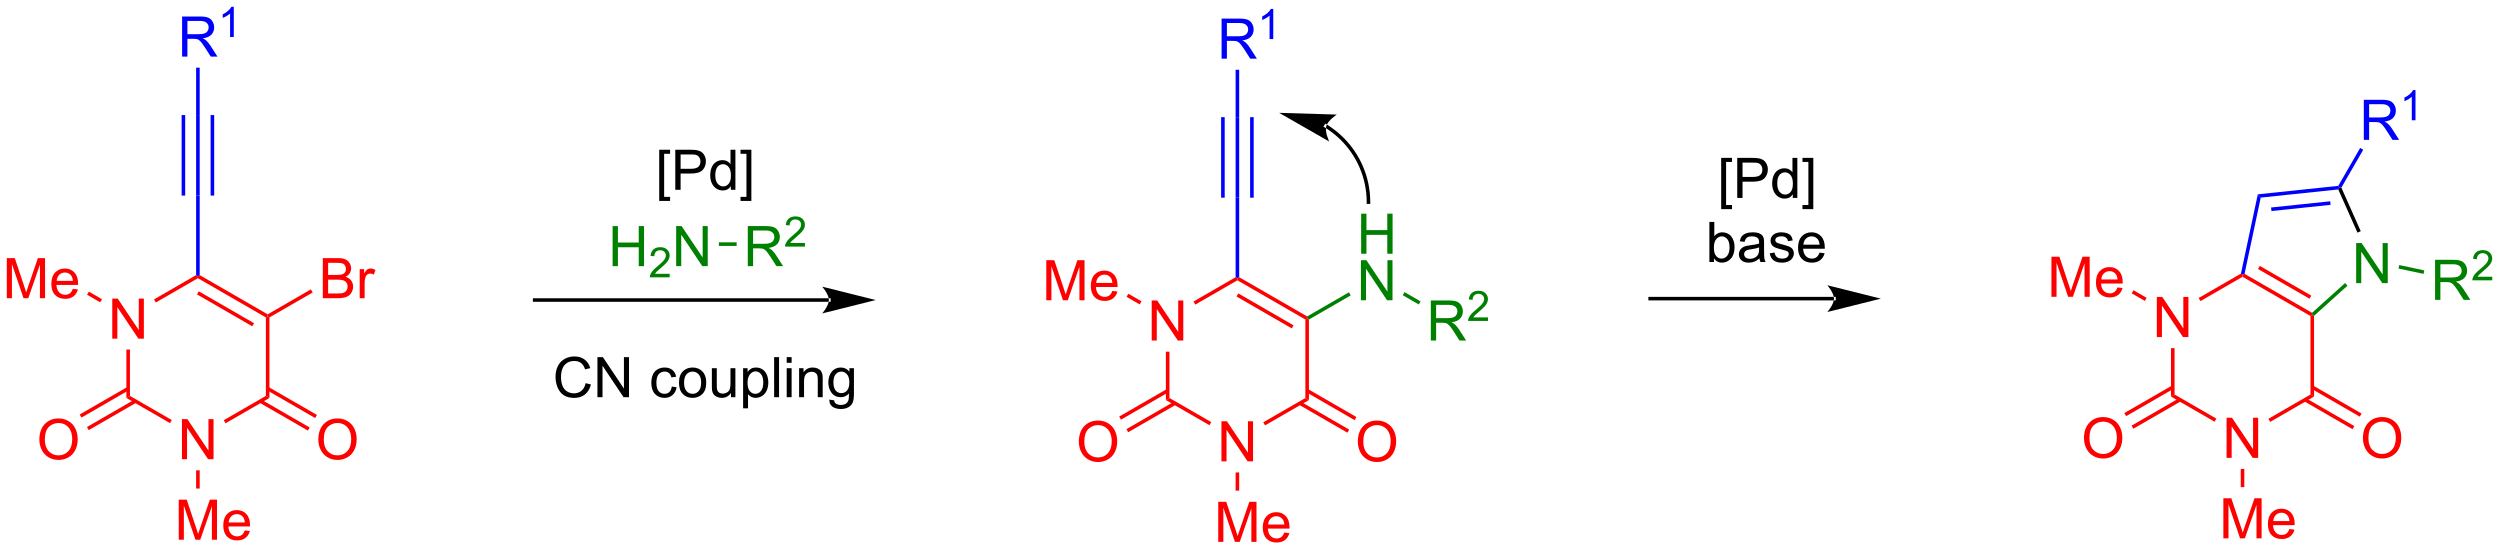 <?xml version="1.0" encoding="UTF-8"?>
<!DOCTYPE svg PUBLIC '-//W3C//DTD SVG 1.0//EN'
          'http://www.w3.org/TR/2001/REC-SVG-20010904/DTD/svg10.dtd'>
<svg stroke-dasharray="none" shape-rendering="auto" xmlns="http://www.w3.org/2000/svg" font-family="'Dialog'" text-rendering="auto" width="980" fill-opacity="1" color-interpolation="auto" color-rendering="auto" preserveAspectRatio="xMidYMid meet" font-size="12px" viewBox="0 0 980 216" fill="black" xmlns:xlink="http://www.w3.org/1999/xlink" stroke="black" image-rendering="auto" stroke-miterlimit="10" stroke-linecap="square" stroke-linejoin="miter" font-style="normal" stroke-width="1" height="216" stroke-dashoffset="0" font-weight="normal" stroke-opacity="1"
><!--Generated by the Batik Graphics2D SVG Generator--><defs id="genericDefs"
  /><g
  ><defs id="defs1"
    ><clipPath clipPathUnits="userSpaceOnUse" id="clipPath1"
      ><path d="M2.188 2.677 L369.538 2.677 L369.538 83.425 L2.188 83.425 L2.188 2.677 Z"
      /></clipPath
      ><clipPath clipPathUnits="userSpaceOnUse" id="clipPath2"
      ><path d="M0.325 37.678 L0.325 116.181 L357.462 116.181 L357.462 37.678 Z"
      /></clipPath
    ></defs
    ><g fill="red" transform="scale(2.667,2.667) translate(-2.188,-2.677) matrix(1.029,0,0,1.029,1.853,-36.079)" stroke="red"
    ><path d="M16.362 86.043 L16.362 80.317 L17.14 80.317 L20.148 84.812 L20.148 80.317 L20.875 80.317 L20.875 86.043 L20.096 86.043 L17.088 81.543 L17.088 86.043 L16.362 86.043 Z" stroke="none" clip-path="url(#clipPath2)"
    /></g
    ><g fill="red" transform="matrix(2.743,0,0,2.743,-0.892,-103.35)" stroke="red"
    ><path d="M26.329 103.306 L26.329 97.58 L27.107 97.58 L30.115 102.075 L30.115 97.58 L30.842 97.58 L30.842 103.306 L30.063 103.306 L27.055 98.806 L27.055 103.306 L26.329 103.306 Z" stroke="none" clip-path="url(#clipPath2)"
    /></g
    ><g fill="red" transform="matrix(2.743,0,0,2.743,-0.892,-103.35)" stroke="red"
    ><path d="M18.386 87.631 L18.896 87.631 L18.896 94.255 L18.386 94.549 Z" stroke="none" clip-path="url(#clipPath2)"
    /></g
    ><g fill="red" transform="matrix(2.743,0,0,2.743,-0.892,-103.35)" stroke="red"
    ><path d="M18.386 94.549 L18.896 94.255 L24.869 97.703 L24.614 98.145 Z" stroke="none" clip-path="url(#clipPath2)"
    /></g
    ><g fill="red" transform="matrix(2.743,0,0,2.743,-0.892,-103.35)" stroke="red"
    ><path d="M32.559 98.17 L32.304 97.728 L38.32 94.255 L38.83 94.549 Z" stroke="none" clip-path="url(#clipPath2)"
    /></g
    ><g fill="red" transform="matrix(2.743,0,0,2.743,-0.892,-103.35)" stroke="red"
    ><path d="M38.83 94.549 L38.32 94.255 L38.32 83.041 L38.575 82.894 L38.83 83.041 Z" stroke="none" clip-path="url(#clipPath2)"
    /></g
    ><g fill="red" transform="matrix(2.743,0,0,2.743,-0.892,-103.35)" stroke="red"
    ><path d="M38.575 82.599 L38.575 82.894 L38.32 83.041 L28.608 77.434 L28.608 77.139 L28.863 76.992 ZM36.631 83.869 L28.735 79.31 L28.48 79.752 L36.376 84.311 Z" stroke="none" clip-path="url(#clipPath2)"
    /></g
    ><g fill="red" transform="matrix(2.743,0,0,2.743,-0.892,-103.35)" stroke="red"
    ><path d="M28.353 76.992 L28.608 77.139 L28.608 77.434 L22.592 80.907 L22.337 80.465 Z" stroke="none" clip-path="url(#clipPath2)"
    /></g
    ><g fill="red" transform="matrix(2.743,0,0,2.743,-0.892,-103.35)" stroke="red"
    ><path d="M5.951 100.517 Q5.951 99.09 6.717 98.286 Q7.482 97.478 8.693 97.478 Q9.485 97.478 10.12 97.859 Q10.758 98.236 11.092 98.913 Q11.428 99.59 11.428 100.45 Q11.428 101.322 11.076 102.01 Q10.725 102.697 10.079 103.051 Q9.435 103.406 8.688 103.406 Q7.881 103.406 7.243 103.015 Q6.607 102.622 6.279 101.947 Q5.951 101.27 5.951 100.517 ZM6.732 100.528 Q6.732 101.564 7.287 102.161 Q7.844 102.754 8.685 102.754 Q9.54 102.754 10.092 102.153 Q10.646 101.551 10.646 100.447 Q10.646 99.747 10.409 99.226 Q10.172 98.705 9.717 98.418 Q9.264 98.129 8.696 98.129 Q7.891 98.129 7.31 98.684 Q6.732 99.236 6.732 100.528 Z" stroke="none" clip-path="url(#clipPath2)"
    /></g
    ><g fill="red" transform="matrix(2.743,0,0,2.743,-0.892,-103.35)" stroke="red"
    ><path d="M18.514 92.985 L11.715 96.91 L11.97 97.352 L18.769 93.427 ZM19.549 94.779 L12.751 98.704 L13.006 99.146 L19.805 95.221 Z" stroke="none" clip-path="url(#clipPath2)"
    /></g
    ><g fill="red" transform="matrix(2.743,0,0,2.743,-0.892,-103.35)" stroke="red"
    ><path d="M45.818 100.517 Q45.818 99.09 46.584 98.286 Q47.349 97.478 48.56 97.478 Q49.352 97.478 49.987 97.859 Q50.626 98.236 50.959 98.913 Q51.295 99.59 51.295 100.45 Q51.295 101.322 50.943 102.01 Q50.592 102.697 49.946 103.051 Q49.303 103.406 48.555 103.406 Q47.748 103.406 47.11 103.015 Q46.474 102.622 46.146 101.947 Q45.818 101.27 45.818 100.517 ZM46.599 100.528 Q46.599 101.564 47.154 102.161 Q47.711 102.754 48.553 102.754 Q49.407 102.754 49.959 102.153 Q50.514 101.551 50.514 100.447 Q50.514 99.747 50.277 99.226 Q50.04 98.705 49.584 98.418 Q49.131 98.129 48.563 98.129 Q47.758 98.129 47.178 98.684 Q46.599 99.236 46.599 100.528 Z" stroke="none" clip-path="url(#clipPath2)"
    /></g
    ><g fill="red" transform="matrix(2.743,0,0,2.743,-0.892,-103.35)" stroke="red"
    ><path d="M37.411 95.221 L44.329 99.215 L44.584 98.773 L37.666 94.779 ZM38.447 93.427 L45.364 97.421 L45.62 96.979 L38.702 92.985 Z" stroke="none" clip-path="url(#clipPath2)"
    /></g
    ><g fill="red" transform="matrix(2.743,0,0,2.743,-0.892,-103.35)" stroke="red"
    ><path d="M1.298 80.289 L1.298 74.563 L2.438 74.563 L3.795 78.617 Q3.982 79.182 4.068 79.464 Q4.165 79.151 4.373 78.547 L5.743 74.563 L6.764 74.563 L6.764 80.289 L6.032 80.289 L6.032 75.495 L4.368 80.289 L3.686 80.289 L2.029 75.414 L2.029 80.289 L1.298 80.289 ZM10.735 78.953 L11.461 79.042 Q11.29 79.68 10.823 80.031 Q10.36 80.383 9.639 80.383 Q8.727 80.383 8.193 79.823 Q7.662 79.261 7.662 78.25 Q7.662 77.203 8.201 76.625 Q8.74 76.047 9.6 76.047 Q10.43 76.047 10.956 76.615 Q11.485 77.18 11.485 78.206 Q11.485 78.268 11.482 78.393 L8.389 78.393 Q8.428 79.078 8.774 79.443 Q9.123 79.805 9.641 79.805 Q10.029 79.805 10.303 79.602 Q10.576 79.399 10.735 78.953 ZM8.428 77.815 L10.743 77.815 Q10.696 77.292 10.477 77.031 Q10.141 76.625 9.607 76.625 Q9.123 76.625 8.792 76.951 Q8.461 77.274 8.428 77.815 Z" stroke="none" clip-path="url(#clipPath2)"
    /></g
    ><g fill="red" transform="matrix(2.743,0,0,2.743,-0.892,-103.35)" stroke="red"
    ><path d="M14.902 80.44 L14.647 80.882 L12.77 79.799 L13.025 79.357 Z" stroke="none" clip-path="url(#clipPath2)"
    /></g
    ><g fill="red" transform="matrix(2.743,0,0,2.743,-0.892,-103.35)" stroke="red"
    ><path d="M25.87 114.815 L25.87 109.089 L27.01 109.089 L28.367 113.143 Q28.555 113.708 28.64 113.99 Q28.737 113.677 28.945 113.073 L30.315 109.089 L31.336 109.089 L31.336 114.815 L30.604 114.815 L30.604 110.021 L28.94 114.815 L28.258 114.815 L26.601 109.94 L26.601 114.815 L25.87 114.815 ZM35.307 113.479 L36.034 113.568 Q35.862 114.206 35.396 114.557 Q34.932 114.909 34.211 114.909 Q33.299 114.909 32.766 114.349 Q32.234 113.787 32.234 112.776 Q32.234 111.729 32.773 111.151 Q33.312 110.573 34.172 110.573 Q35.002 110.573 35.529 111.141 Q36.057 111.706 36.057 112.732 Q36.057 112.794 36.054 112.919 L32.961 112.919 Q33 113.604 33.346 113.969 Q33.695 114.331 34.213 114.331 Q34.601 114.331 34.875 114.128 Q35.148 113.925 35.307 113.479 ZM33 112.341 L35.315 112.341 Q35.268 111.818 35.049 111.557 Q34.713 111.151 34.179 111.151 Q33.695 111.151 33.364 111.477 Q33.034 111.8 33 112.341 Z" stroke="none" clip-path="url(#clipPath2)"
    /></g
    ><g fill="red" transform="matrix(2.743,0,0,2.743,-0.892,-103.35)" stroke="red"
    ><path d="M28.353 104.894 L28.863 104.894 L28.863 107.493 L28.353 107.493 Z" stroke="none" clip-path="url(#clipPath2)"
    /></g
    ><g fill="blue" transform="matrix(2.743,0,0,2.743,-0.892,-103.35)" stroke="blue"
    ><path d="M28.863 76.992 L28.608 77.139 L28.353 76.992 L28.353 65.63 L28.863 65.63 Z" stroke="none" clip-path="url(#clipPath2)"
    /></g
    ><g fill="blue" transform="matrix(2.743,0,0,2.743,-0.892,-103.35)" stroke="blue"
    ><path d="M28.863 65.63 L28.353 65.63 L28.353 54.122 L28.863 54.122 ZM26.791 65.63 L26.791 54.122 L26.281 54.122 L26.281 65.63 ZM30.935 65.63 L30.935 54.122 L30.424 54.122 L30.424 65.63 Z" stroke="none" clip-path="url(#clipPath2)"
    /></g
    ><g fill="blue" transform="matrix(2.743,0,0,2.743,-0.892,-103.35)" stroke="blue"
    ><path d="M26.349 45.763 L26.349 40.037 L28.889 40.037 Q29.654 40.037 30.053 40.19 Q30.451 40.344 30.688 40.735 Q30.928 41.125 30.928 41.599 Q30.928 42.209 30.532 42.628 Q30.139 43.044 29.313 43.156 Q29.615 43.302 29.771 43.443 Q30.102 43.748 30.399 44.203 L31.396 45.763 L30.443 45.763 L29.685 44.571 Q29.352 44.055 29.136 43.781 Q28.922 43.508 28.753 43.399 Q28.584 43.289 28.407 43.248 Q28.279 43.219 27.985 43.219 L27.107 43.219 L27.107 45.763 L26.349 45.763 ZM27.107 42.563 L28.735 42.563 Q29.256 42.563 29.547 42.456 Q29.842 42.349 29.993 42.112 Q30.146 41.875 30.146 41.599 Q30.146 41.193 29.849 40.932 Q29.555 40.669 28.92 40.669 L27.107 40.669 L27.107 42.563 Z" stroke="none" clip-path="url(#clipPath2)"
    /></g
    ><g fill="blue" transform="matrix(2.743,0,0,2.743,-0.892,-103.35)" stroke="blue"
    ><path d="M33.733 42.963 L33.206 42.963 L33.206 39.602 Q33.014 39.783 32.706 39.965 Q32.397 40.147 32.151 40.239 L32.151 39.729 Q32.592 39.52 32.922 39.225 Q33.254 38.928 33.393 38.651 L33.733 38.651 L33.733 42.963 Z" stroke="none" clip-path="url(#clipPath2)"
    /></g
    ><g fill="blue" transform="matrix(2.743,0,0,2.743,-0.892,-103.35)" stroke="blue"
    ><path d="M28.863 54.122 L28.353 54.122 L28.353 47.351 L28.863 47.351 Z" stroke="none" clip-path="url(#clipPath2)"
    /></g
    ><g transform="matrix(2.743,0,0,2.743,-0.892,-103.35)"
    ><path d="M118.777 80.811 L118.777 80.811 L76.737 80.811 L76.481 80.811 L76.481 80.301 L76.737 80.301 L118.777 80.301 L119.032 80.301 L119.032 80.811 ZM125.476 80.556 L117.823 78.642 C117.823 78.642 118.777 79.718 118.777 80.556 C118.777 81.393 117.823 82.469 117.823 82.469 Z" stroke="none" clip-path="url(#clipPath2)"
    /></g
    ><g fill="red" transform="matrix(2.743,0,0,2.743,-0.892,-103.35)" stroke="red"
    ><path d="M46.459 80.289 L46.459 74.563 L48.608 74.563 Q49.264 74.563 49.66 74.737 Q50.059 74.909 50.282 75.271 Q50.506 75.633 50.506 76.026 Q50.506 76.393 50.306 76.719 Q50.108 77.042 49.707 77.242 Q50.225 77.393 50.504 77.761 Q50.785 78.128 50.785 78.628 Q50.785 79.031 50.613 79.378 Q50.444 79.722 50.194 79.909 Q49.944 80.097 49.566 80.193 Q49.191 80.289 48.644 80.289 L46.459 80.289 ZM47.217 76.969 L48.457 76.969 Q48.959 76.969 49.178 76.901 Q49.467 76.815 49.613 76.617 Q49.762 76.417 49.762 76.117 Q49.762 75.831 49.624 75.615 Q49.488 75.399 49.233 75.318 Q48.98 75.237 48.363 75.237 L47.217 75.237 L47.217 76.969 ZM47.217 79.612 L48.644 79.612 Q49.012 79.612 49.16 79.586 Q49.42 79.539 49.595 79.43 Q49.772 79.32 49.884 79.112 Q49.999 78.901 49.999 78.628 Q49.999 78.307 49.834 78.073 Q49.67 77.836 49.379 77.74 Q49.09 77.643 48.543 77.643 L47.217 77.643 L47.217 79.612 ZM51.73 80.289 L51.73 76.141 L52.363 76.141 L52.363 76.768 Q52.605 76.328 52.809 76.188 Q53.014 76.047 53.262 76.047 Q53.616 76.047 53.983 76.274 L53.741 76.925 Q53.483 76.774 53.225 76.774 Q52.996 76.774 52.811 76.912 Q52.629 77.05 52.551 77.297 Q52.434 77.672 52.434 78.117 L52.434 80.289 L51.73 80.289 Z" stroke="none" clip-path="url(#clipPath2)"
    /></g
    ><g fill="red" transform="matrix(2.743,0,0,2.743,-0.892,-103.35)" stroke="red"
    ><path d="M38.83 83.041 L38.575 82.894 L38.575 82.599 L44.752 79.032 L45.008 79.474 Z" stroke="none" clip-path="url(#clipPath2)"
    /></g
    ><g fill="red" transform="matrix(2.743,0,0,2.743,-0.892,-103.35)" stroke="red"
    ><path d="M164.915 86.343 L164.915 80.617 L165.694 80.617 L168.702 85.111 L168.702 80.617 L169.428 80.617 L169.428 86.343 L168.649 86.343 L165.642 81.843 L165.642 86.343 L164.915 86.343 Z" stroke="none" clip-path="url(#clipPath2)"
    /></g
    ><g fill="red" transform="matrix(2.743,0,0,2.743,-0.892,-103.35)" stroke="red"
    ><path d="M174.882 103.606 L174.882 97.88 L175.661 97.88 L178.668 102.374 L178.668 97.88 L179.395 97.88 L179.395 103.606 L178.616 103.606 L175.608 99.106 L175.608 103.606 L174.882 103.606 Z" stroke="none" clip-path="url(#clipPath2)"
    /></g
    ><g fill="red" transform="matrix(2.743,0,0,2.743,-0.892,-103.35)" stroke="red"
    ><path d="M166.939 87.931 L167.45 87.931 L167.45 94.555 L166.939 94.849 Z" stroke="none" clip-path="url(#clipPath2)"
    /></g
    ><g fill="red" transform="matrix(2.743,0,0,2.743,-0.892,-103.35)" stroke="red"
    ><path d="M166.939 94.849 L167.45 94.555 L173.422 98.003 L173.167 98.445 Z" stroke="none" clip-path="url(#clipPath2)"
    /></g
    ><g fill="red" transform="matrix(2.743,0,0,2.743,-0.892,-103.35)" stroke="red"
    ><path d="M181.112 98.469 L180.857 98.028 L186.873 94.555 L187.383 94.849 Z" stroke="none" clip-path="url(#clipPath2)"
    /></g
    ><g fill="red" transform="matrix(2.743,0,0,2.743,-0.892,-103.35)" stroke="red"
    ><path d="M187.383 94.849 L186.873 94.555 L186.873 83.341 L187.128 83.193 L187.383 83.341 Z" stroke="none" clip-path="url(#clipPath2)"
    /></g
    ><g fill="red" transform="matrix(2.743,0,0,2.743,-0.892,-103.35)" stroke="red"
    ><path d="M187.128 82.899 L187.128 83.193 L186.873 83.341 L177.161 77.734 L177.161 77.439 L177.416 77.292 ZM185.184 84.168 L177.289 79.61 L177.034 80.052 L184.929 84.61 Z" stroke="none" clip-path="url(#clipPath2)"
    /></g
    ><g fill="red" transform="matrix(2.743,0,0,2.743,-0.892,-103.35)" stroke="red"
    ><path d="M176.906 77.292 L177.161 77.439 L177.161 77.734 L171.146 81.207 L170.891 80.765 Z" stroke="none" clip-path="url(#clipPath2)"
    /></g
    ><g fill="red" transform="matrix(2.743,0,0,2.743,-0.892,-103.35)" stroke="red"
    ><path d="M154.504 100.817 Q154.504 99.39 155.27 98.585 Q156.036 97.778 157.246 97.778 Q158.038 97.778 158.673 98.158 Q159.311 98.536 159.645 99.213 Q159.981 99.89 159.981 100.749 Q159.981 101.622 159.629 102.309 Q159.278 102.997 158.632 103.351 Q157.989 103.705 157.241 103.705 Q156.434 103.705 155.796 103.314 Q155.161 102.921 154.832 102.247 Q154.504 101.57 154.504 100.817 ZM155.286 100.828 Q155.286 101.864 155.84 102.46 Q156.397 103.054 157.239 103.054 Q158.093 103.054 158.645 102.453 Q159.2 101.851 159.2 100.747 Q159.2 100.046 158.963 99.525 Q158.726 99.005 158.27 98.718 Q157.817 98.429 157.249 98.429 Q156.444 98.429 155.864 98.984 Q155.286 99.536 155.286 100.828 Z" stroke="none" clip-path="url(#clipPath2)"
    /></g
    ><g fill="red" transform="matrix(2.743,0,0,2.743,-0.892,-103.35)" stroke="red"
    ><path d="M167.067 93.285 L160.269 97.21 L160.524 97.652 L167.322 93.727 ZM168.103 95.079 L161.304 99.004 L161.559 99.446 L168.358 95.521 Z" stroke="none" clip-path="url(#clipPath2)"
    /></g
    ><g fill="red" transform="matrix(2.743,0,0,2.743,-0.892,-103.35)" stroke="red"
    ><path d="M194.371 100.817 Q194.371 99.39 195.137 98.585 Q195.903 97.778 197.114 97.778 Q197.905 97.778 198.541 98.158 Q199.179 98.536 199.512 99.213 Q199.848 99.89 199.848 100.749 Q199.848 101.622 199.496 102.309 Q199.145 102.997 198.499 103.351 Q197.856 103.705 197.108 103.705 Q196.301 103.705 195.663 103.314 Q195.028 102.921 194.7 102.247 Q194.371 101.57 194.371 100.817 ZM195.153 100.828 Q195.153 101.864 195.707 102.46 Q196.265 103.054 197.106 103.054 Q197.96 103.054 198.512 102.453 Q199.067 101.851 199.067 100.747 Q199.067 100.046 198.83 99.525 Q198.593 99.005 198.137 98.718 Q197.684 98.429 197.116 98.429 Q196.311 98.429 195.731 98.984 Q195.153 99.536 195.153 100.828 Z" stroke="none" clip-path="url(#clipPath2)"
    /></g
    ><g fill="red" transform="matrix(2.743,0,0,2.743,-0.892,-103.35)" stroke="red"
    ><path d="M185.965 95.521 L192.882 99.514 L193.137 99.073 L186.22 95.079 ZM187 93.727 L193.918 97.721 L194.173 97.279 L187.256 93.285 Z" stroke="none" clip-path="url(#clipPath2)"
    /></g
    ><g fill="red" transform="matrix(2.743,0,0,2.743,-0.892,-103.35)" stroke="red"
    ><path d="M149.851 80.589 L149.851 74.862 L150.991 74.862 L152.348 78.917 Q152.536 79.482 152.621 79.763 Q152.718 79.451 152.926 78.847 L154.296 74.862 L155.317 74.862 L155.317 80.589 L154.585 80.589 L154.585 75.795 L152.921 80.589 L152.239 80.589 L150.582 75.714 L150.582 80.589 L149.851 80.589 ZM159.288 79.253 L160.015 79.341 Q159.843 79.98 159.377 80.331 Q158.913 80.683 158.192 80.683 Q157.28 80.683 156.746 80.123 Q156.215 79.56 156.215 78.55 Q156.215 77.503 156.754 76.925 Q157.293 76.347 158.153 76.347 Q158.983 76.347 159.51 76.914 Q160.038 77.48 160.038 78.506 Q160.038 78.568 160.036 78.693 L156.942 78.693 Q156.981 79.378 157.327 79.743 Q157.676 80.105 158.194 80.105 Q158.582 80.105 158.856 79.901 Q159.129 79.698 159.288 79.253 ZM156.981 78.115 L159.296 78.115 Q159.249 77.591 159.03 77.331 Q158.694 76.925 158.161 76.925 Q157.676 76.925 157.345 77.25 Q157.015 77.573 156.981 78.115 Z" stroke="none" clip-path="url(#clipPath2)"
    /></g
    ><g fill="red" transform="matrix(2.743,0,0,2.743,-0.892,-103.35)" stroke="red"
    ><path d="M163.455 80.74 L163.2 81.182 L161.323 80.098 L161.578 79.656 Z" stroke="none" clip-path="url(#clipPath2)"
    /></g
    ><g fill="red" transform="matrix(2.743,0,0,2.743,-0.892,-103.35)" stroke="red"
    ><path d="M174.423 115.115 L174.423 109.388 L175.564 109.388 L176.92 113.443 Q177.108 114.008 177.194 114.289 Q177.29 113.977 177.498 113.373 L178.868 109.388 L179.889 109.388 L179.889 115.115 L179.157 115.115 L179.157 110.321 L177.493 115.115 L176.811 115.115 L175.155 110.24 L175.155 115.115 L174.423 115.115 ZM183.86 113.779 L184.587 113.868 Q184.415 114.505 183.949 114.857 Q183.485 115.209 182.764 115.209 Q181.852 115.209 181.319 114.649 Q180.787 114.086 180.787 113.076 Q180.787 112.029 181.327 111.451 Q181.866 110.873 182.725 110.873 Q183.556 110.873 184.082 111.44 Q184.61 112.005 184.61 113.032 Q184.61 113.094 184.608 113.219 L181.514 113.219 Q181.553 113.904 181.899 114.269 Q182.248 114.63 182.767 114.63 Q183.155 114.63 183.428 114.427 Q183.702 114.224 183.86 113.779 ZM181.553 112.641 L183.868 112.641 Q183.821 112.118 183.602 111.857 Q183.267 111.451 182.733 111.451 Q182.248 111.451 181.918 111.776 Q181.587 112.099 181.553 112.641 Z" stroke="none" clip-path="url(#clipPath2)"
    /></g
    ><g fill="red" transform="matrix(2.743,0,0,2.743,-0.892,-103.35)" stroke="red"
    ><path d="M176.906 105.194 L177.416 105.194 L177.416 107.793 L176.906 107.793 Z" stroke="none" clip-path="url(#clipPath2)"
    /></g
    ><g fill="blue" transform="matrix(2.743,0,0,2.743,-0.892,-103.35)" stroke="blue"
    ><path d="M177.416 77.292 L177.161 77.439 L176.906 77.292 L176.906 65.93 L177.416 65.93 Z" stroke="none" clip-path="url(#clipPath2)"
    /></g
    ><g fill="blue" transform="matrix(2.743,0,0,2.743,-0.892,-103.35)" stroke="blue"
    ><path d="M177.416 65.93 L176.906 65.93 L176.906 54.422 L177.416 54.422 ZM175.345 65.93 L175.345 54.422 L174.834 54.422 L174.834 65.93 ZM179.488 65.93 L179.488 54.422 L178.978 54.422 L178.978 65.93 Z" stroke="none" clip-path="url(#clipPath2)"
    /></g
    ><g fill="blue" transform="matrix(2.743,0,0,2.743,-0.892,-103.35)" stroke="blue"
    ><path d="M174.903 46.063 L174.903 40.336 L177.442 40.336 Q178.207 40.336 178.606 40.49 Q179.004 40.644 179.241 41.034 Q179.481 41.425 179.481 41.899 Q179.481 42.508 179.085 42.928 Q178.692 43.344 177.866 43.456 Q178.168 43.602 178.325 43.743 Q178.655 44.047 178.952 44.503 L179.95 46.063 L178.996 46.063 L178.239 44.87 Q177.905 44.355 177.689 44.081 Q177.476 43.808 177.306 43.698 Q177.137 43.589 176.96 43.547 Q176.832 43.519 176.538 43.519 L175.661 43.519 L175.661 46.063 L174.903 46.063 ZM175.661 42.862 L177.288 42.862 Q177.809 42.862 178.101 42.756 Q178.395 42.649 178.546 42.412 Q178.7 42.175 178.7 41.899 Q178.7 41.493 178.403 41.232 Q178.108 40.969 177.473 40.969 L175.661 40.969 L175.661 42.862 Z" stroke="none" clip-path="url(#clipPath2)"
    /></g
    ><g fill="blue" transform="matrix(2.743,0,0,2.743,-0.892,-103.35)" stroke="blue"
    ><path d="M182.286 43.263 L181.759 43.263 L181.759 39.902 Q181.567 40.083 181.259 40.265 Q180.95 40.447 180.704 40.538 L180.704 40.029 Q181.145 39.819 181.476 39.525 Q181.808 39.228 181.946 38.95 L182.286 38.95 L182.286 43.263 Z" stroke="none" clip-path="url(#clipPath2)"
    /></g
    ><g fill="blue" transform="matrix(2.743,0,0,2.743,-0.892,-103.35)" stroke="blue"
    ><path d="M177.416 54.422 L176.906 54.422 L176.906 47.65 L177.416 47.65 Z" stroke="none" clip-path="url(#clipPath2)"
    /></g
    ><g transform="matrix(2.743,0,0,2.743,-0.892,-103.35)"
    ><path d="M84.02 92.434 L84.778 92.624 Q84.541 93.559 83.921 94.052 Q83.302 94.541 82.408 94.541 Q81.481 94.541 80.9 94.164 Q80.322 93.786 80.018 93.072 Q79.716 92.356 79.716 91.536 Q79.716 90.64 80.057 89.976 Q80.4 89.309 81.031 88.963 Q81.661 88.617 82.419 88.617 Q83.278 88.617 83.864 89.054 Q84.45 89.492 84.682 90.286 L83.934 90.46 Q83.737 89.835 83.356 89.552 Q82.979 89.265 82.403 89.265 Q81.744 89.265 81.299 89.583 Q80.856 89.898 80.677 90.432 Q80.497 90.966 80.497 91.531 Q80.497 92.263 80.71 92.807 Q80.924 93.351 81.372 93.622 Q81.822 93.89 82.346 93.89 Q82.981 93.89 83.421 93.523 Q83.864 93.156 84.02 92.434 ZM85.704 94.442 L85.704 88.716 L86.483 88.716 L89.49 93.21 L89.49 88.716 L90.217 88.716 L90.217 94.442 L89.438 94.442 L86.43 89.942 L86.43 94.442 L85.704 94.442 ZM96.329 92.921 L97.022 93.013 Q96.907 93.726 96.441 94.132 Q95.975 94.536 95.295 94.536 Q94.444 94.536 93.925 93.979 Q93.407 93.421 93.407 92.382 Q93.407 91.71 93.628 91.208 Q93.852 90.703 94.308 90.453 Q94.764 90.2 95.298 90.2 Q95.975 90.2 96.404 90.541 Q96.834 90.882 96.954 91.513 L96.272 91.617 Q96.173 91.2 95.925 90.989 Q95.678 90.778 95.326 90.778 Q94.795 90.778 94.462 91.158 Q94.131 91.539 94.131 92.364 Q94.131 93.2 94.451 93.58 Q94.772 93.958 95.287 93.958 Q95.701 93.958 95.977 93.705 Q96.256 93.45 96.329 92.921 ZM97.36 92.367 Q97.36 91.216 98.001 90.661 Q98.537 90.2 99.305 90.2 Q100.162 90.2 100.704 90.76 Q101.248 91.32 101.248 92.309 Q101.248 93.109 101.006 93.57 Q100.766 94.028 100.308 94.283 Q99.85 94.536 99.305 94.536 Q98.436 94.536 97.897 93.979 Q97.36 93.419 97.36 92.367 ZM98.084 92.367 Q98.084 93.164 98.43 93.562 Q98.779 93.958 99.305 93.958 Q99.829 93.958 100.175 93.559 Q100.524 93.161 100.524 92.343 Q100.524 91.575 100.175 91.179 Q99.826 90.781 99.305 90.781 Q98.779 90.781 98.43 91.177 Q98.084 91.57 98.084 92.367 ZM104.791 94.442 L104.791 93.833 Q104.307 94.536 103.473 94.536 Q103.106 94.536 102.789 94.395 Q102.471 94.255 102.315 94.041 Q102.161 93.828 102.098 93.52 Q102.057 93.312 102.057 92.864 L102.057 90.294 L102.76 90.294 L102.76 92.593 Q102.76 93.145 102.802 93.335 Q102.869 93.614 103.083 93.773 Q103.299 93.929 103.614 93.929 Q103.932 93.929 104.208 93.768 Q104.487 93.606 104.601 93.328 Q104.716 93.046 104.716 92.515 L104.716 90.294 L105.419 90.294 L105.419 94.442 L104.791 94.442 ZM106.522 96.033 L106.522 90.294 L107.162 90.294 L107.162 90.833 Q107.389 90.515 107.673 90.359 Q107.959 90.2 108.365 90.2 Q108.897 90.2 109.303 90.473 Q109.709 90.747 109.915 91.244 Q110.123 91.742 110.123 92.335 Q110.123 92.973 109.894 93.484 Q109.665 93.992 109.23 94.265 Q108.795 94.536 108.313 94.536 Q107.962 94.536 107.683 94.388 Q107.404 94.239 107.225 94.013 L107.225 96.033 L106.522 96.033 ZM107.157 92.39 Q107.157 93.192 107.48 93.575 Q107.805 93.958 108.266 93.958 Q108.735 93.958 109.069 93.562 Q109.404 93.164 109.404 92.333 Q109.404 91.539 109.076 91.145 Q108.751 90.749 108.298 90.749 Q107.85 90.749 107.503 91.171 Q107.157 91.591 107.157 92.39 ZM110.955 94.442 L110.955 88.716 L111.658 88.716 L111.658 94.442 L110.955 94.442 ZM112.751 89.523 L112.751 88.716 L113.454 88.716 L113.454 89.523 L112.751 89.523 ZM112.751 94.442 L112.751 90.294 L113.454 90.294 L113.454 94.442 L112.751 94.442 ZM114.525 94.442 L114.525 90.294 L115.158 90.294 L115.158 90.882 Q115.614 90.2 116.479 90.2 Q116.854 90.2 117.166 90.335 Q117.481 90.468 117.638 90.687 Q117.794 90.906 117.856 91.208 Q117.895 91.403 117.895 91.89 L117.895 94.442 L117.192 94.442 L117.192 91.919 Q117.192 91.489 117.109 91.275 Q117.028 91.062 116.82 90.937 Q116.612 90.809 116.33 90.809 Q115.88 90.809 115.554 91.096 Q115.229 91.38 115.229 92.177 L115.229 94.442 L114.525 94.442 ZM118.844 94.786 L119.529 94.888 Q119.571 95.205 119.766 95.348 Q120.029 95.544 120.483 95.544 Q120.969 95.544 121.235 95.348 Q121.501 95.153 121.594 94.802 Q121.649 94.588 121.647 93.898 Q121.186 94.442 120.498 94.442 Q119.641 94.442 119.173 93.825 Q118.704 93.208 118.704 92.343 Q118.704 91.749 118.918 91.249 Q119.134 90.747 119.543 90.473 Q119.951 90.2 120.501 90.2 Q121.235 90.2 121.712 90.794 L121.712 90.294 L122.36 90.294 L122.36 93.88 Q122.36 94.848 122.162 95.252 Q121.967 95.658 121.537 95.893 Q121.11 96.127 120.485 96.127 Q119.743 96.127 119.285 95.791 Q118.829 95.458 118.844 94.786 ZM119.428 92.294 Q119.428 93.109 119.751 93.484 Q120.076 93.859 120.563 93.859 Q121.048 93.859 121.376 93.487 Q121.704 93.114 121.704 92.317 Q121.704 91.554 121.365 91.169 Q121.029 90.781 120.553 90.781 Q120.084 90.781 119.756 91.164 Q119.428 91.544 119.428 92.294 Z" stroke="none" clip-path="url(#clipPath2)"
    /></g
    ><g transform="matrix(2.743,0,0,2.743,-0.892,-103.35)"
    ><path d="M94.535 66.395 L94.535 59.078 L96.085 59.078 L96.085 59.659 L95.238 59.659 L95.238 65.812 L96.085 65.812 L96.085 66.395 L94.535 66.395 ZM96.831 64.804 L96.831 59.078 L98.992 59.078 Q99.563 59.078 99.862 59.133 Q100.284 59.203 100.568 59.401 Q100.854 59.596 101.029 59.953 Q101.203 60.307 101.203 60.734 Q101.203 61.463 100.737 61.971 Q100.274 62.476 99.057 62.476 L97.589 62.476 L97.589 64.804 L96.831 64.804 ZM97.589 61.799 L99.07 61.799 Q99.805 61.799 100.112 61.526 Q100.422 61.252 100.422 60.758 Q100.422 60.398 100.24 60.143 Q100.057 59.885 99.76 59.804 Q99.57 59.752 99.055 59.752 L97.589 59.752 L97.589 61.799 ZM104.768 64.804 L104.768 64.281 Q104.375 64.898 103.609 64.898 Q103.112 64.898 102.695 64.625 Q102.281 64.351 102.052 63.862 Q101.823 63.37 101.823 62.734 Q101.823 62.112 102.029 61.606 Q102.237 61.101 102.651 60.833 Q103.065 60.562 103.578 60.562 Q103.953 60.562 104.245 60.721 Q104.539 60.877 104.722 61.133 L104.722 59.078 L105.422 59.078 L105.422 64.804 L104.768 64.804 ZM102.547 62.734 Q102.547 63.531 102.883 63.927 Q103.219 64.32 103.675 64.32 Q104.135 64.32 104.458 63.942 Q104.781 63.565 104.781 62.791 Q104.781 61.94 104.453 61.541 Q104.125 61.143 103.643 61.143 Q103.175 61.143 102.859 61.526 Q102.547 61.909 102.547 62.734 ZM107.702 66.395 L106.153 66.395 L106.153 65.812 L106.999 65.812 L106.999 59.659 L106.153 59.659 L106.153 59.078 L107.702 59.078 L107.702 66.395 Z" stroke="none" clip-path="url(#clipPath2)"
    /></g
    ><g fill="green" transform="matrix(2.743,0,0,2.743,-0.892,-103.35)" stroke="green"
    ><path d="M194.847 73.939 L194.847 68.212 L195.604 68.212 L195.604 70.564 L198.581 70.564 L198.581 68.212 L199.339 68.212 L199.339 73.939 L198.581 73.939 L198.581 71.238 L195.604 71.238 L195.604 73.939 L194.847 73.939 Z" stroke="none" clip-path="url(#clipPath2)"
    /></g
    ><g fill="green" transform="matrix(2.743,0,0,2.743,-0.892,-103.35)" stroke="green"
    ><path d="M194.815 80.589 L194.815 74.862 L195.594 74.862 L198.602 79.357 L198.602 74.862 L199.328 74.862 L199.328 80.589 L198.55 80.589 L195.542 76.089 L195.542 80.589 L194.815 80.589 Z" stroke="none" clip-path="url(#clipPath2)"
    /></g
    ><g fill="green" transform="matrix(2.743,0,0,2.743,-0.892,-103.35)" stroke="green"
    ><path d="M187.383 83.341 L187.128 83.193 L187.128 82.899 L193.101 79.45 L193.356 79.892 Z" stroke="none" clip-path="url(#clipPath2)"
    /></g
    ><g fill="green" transform="matrix(2.743,0,0,2.743,-0.892,-103.35)" stroke="green"
    ><path d="M204.803 86.343 L204.803 80.617 L207.342 80.617 Q208.108 80.617 208.506 80.77 Q208.905 80.924 209.142 81.315 Q209.381 81.705 209.381 82.179 Q209.381 82.788 208.985 83.208 Q208.592 83.624 207.767 83.736 Q208.069 83.882 208.225 84.023 Q208.556 84.328 208.852 84.783 L209.85 86.343 L208.897 86.343 L208.139 85.15 Q207.806 84.635 207.589 84.361 Q207.376 84.088 207.207 83.979 Q207.037 83.869 206.86 83.828 Q206.733 83.799 206.438 83.799 L205.561 83.799 L205.561 86.343 L204.803 86.343 ZM205.561 83.143 L207.188 83.143 Q207.709 83.143 208.001 83.036 Q208.295 82.929 208.446 82.692 Q208.6 82.455 208.6 82.179 Q208.6 81.773 208.303 81.513 Q208.009 81.249 207.373 81.249 L205.561 81.249 L205.561 83.143 Z" stroke="none" clip-path="url(#clipPath2)"
    /></g
    ><g fill="green" transform="matrix(2.743,0,0,2.743,-0.892,-103.35)" stroke="green"
    ><path d="M212.972 83.035 L212.972 83.543 L210.132 83.543 Q210.126 83.352 210.194 83.176 Q210.302 82.887 210.54 82.606 Q210.78 82.324 211.231 81.955 Q211.931 81.381 212.177 81.045 Q212.423 80.709 212.423 80.41 Q212.423 80.098 212.198 79.883 Q211.976 79.666 211.614 79.666 Q211.233 79.666 211.005 79.895 Q210.776 80.123 210.774 80.528 L210.231 80.473 Q210.288 79.865 210.651 79.549 Q211.015 79.231 211.626 79.231 Q212.245 79.231 212.605 79.574 Q212.966 79.916 212.966 80.422 Q212.966 80.68 212.86 80.93 Q212.755 81.178 212.509 81.453 Q212.265 81.729 211.696 82.209 Q211.222 82.608 211.087 82.75 Q210.952 82.893 210.864 83.035 L212.972 83.035 Z" stroke="none" clip-path="url(#clipPath2)"
    /></g
    ><g fill="green" transform="matrix(2.743,0,0,2.743,-0.892,-103.35)" stroke="green"
    ><path d="M200.791 79.868 L201.046 79.426 L203.338 80.749 L203.083 81.191 Z" stroke="none" clip-path="url(#clipPath2)"
    /></g
    ><g transform="matrix(2.743,0,0,2.743,-0.892,-103.35)"
    ><path d="M262.418 80.611 L262.418 80.611 L236.15 80.611 L235.895 80.611 L235.895 80.101 L236.15 80.101 L262.418 80.101 L262.674 80.101 L262.674 80.611 ZM269.118 80.356 L261.464 78.443 C261.464 78.443 262.418 79.519 262.418 80.356 C262.418 81.193 261.464 82.269 261.464 82.269 Z" stroke="none" clip-path="url(#clipPath2)"
    /></g
    ><g transform="matrix(2.743,0,0,2.743,-0.892,-103.35)"
    ><path d="M246.297 67.56 L246.297 60.242 L247.846 60.242 L247.846 60.823 L247 60.823 L247 66.977 L247.846 66.977 L247.846 67.56 L246.297 67.56 ZM248.592 65.969 L248.592 60.242 L250.754 60.242 Q251.324 60.242 251.624 60.297 Q252.046 60.367 252.329 60.565 Q252.616 60.761 252.79 61.117 Q252.965 61.471 252.965 61.899 Q252.965 62.628 252.499 63.136 Q252.035 63.641 250.819 63.641 L249.35 63.641 L249.35 65.969 L248.592 65.969 ZM249.35 62.964 L250.832 62.964 Q251.566 62.964 251.874 62.69 Q252.184 62.417 252.184 61.922 Q252.184 61.563 252.001 61.307 Q251.819 61.05 251.522 60.969 Q251.332 60.917 250.816 60.917 L249.35 60.917 L249.35 62.964 ZM256.53 65.969 L256.53 65.445 Q256.137 66.063 255.371 66.063 Q254.874 66.063 254.457 65.789 Q254.043 65.516 253.814 65.026 Q253.584 64.534 253.584 63.899 Q253.584 63.276 253.79 62.771 Q253.999 62.266 254.413 61.998 Q254.827 61.727 255.34 61.727 Q255.715 61.727 256.006 61.886 Q256.301 62.042 256.483 62.297 L256.483 60.242 L257.183 60.242 L257.183 65.969 L256.53 65.969 ZM254.309 63.899 Q254.309 64.695 254.644 65.091 Q254.98 65.484 255.436 65.484 Q255.897 65.484 256.22 65.107 Q256.543 64.729 256.543 63.956 Q256.543 63.104 256.215 62.706 Q255.887 62.307 255.405 62.307 Q254.936 62.307 254.621 62.69 Q254.309 63.073 254.309 63.899 ZM259.463 67.56 L257.914 67.56 L257.914 66.977 L258.76 66.977 L258.76 60.823 L257.914 60.823 L257.914 60.242 L259.463 60.242 L259.463 67.56 Z" stroke="none" clip-path="url(#clipPath2)"
    /></g
    ><g transform="matrix(2.743,0,0,2.743,-0.892,-103.35)"
    ><path d="M245.266 75.119 L244.612 75.119 L244.612 69.392 L245.315 69.392 L245.315 71.434 Q245.76 70.877 246.453 70.877 Q246.836 70.877 247.177 71.03 Q247.518 71.184 247.739 71.465 Q247.961 71.744 248.086 72.14 Q248.211 72.533 248.211 72.981 Q248.211 74.049 247.682 74.632 Q247.156 75.213 246.417 75.213 Q245.682 75.213 245.266 74.598 L245.266 75.119 ZM245.258 73.012 Q245.258 73.76 245.461 74.09 Q245.792 74.635 246.359 74.635 Q246.82 74.635 247.156 74.234 Q247.492 73.832 247.492 73.041 Q247.492 72.228 247.169 71.843 Q246.846 71.455 246.391 71.455 Q245.929 71.455 245.594 71.856 Q245.258 72.254 245.258 73.012 ZM251.772 74.606 Q251.381 74.939 251.019 75.077 Q250.66 75.213 250.246 75.213 Q249.561 75.213 249.194 74.879 Q248.827 74.543 248.827 74.025 Q248.827 73.721 248.965 73.468 Q249.105 73.215 249.329 73.064 Q249.553 72.911 249.834 72.832 Q250.043 72.778 250.459 72.728 Q251.311 72.627 251.715 72.486 Q251.717 72.34 251.717 72.301 Q251.717 71.871 251.519 71.697 Q251.249 71.457 250.717 71.457 Q250.222 71.457 249.986 71.632 Q249.749 71.806 249.637 72.246 L248.949 72.153 Q249.043 71.713 249.256 71.442 Q249.472 71.168 249.879 71.022 Q250.285 70.877 250.819 70.877 Q251.35 70.877 251.681 71.002 Q252.014 71.127 252.17 71.317 Q252.327 71.504 252.389 71.793 Q252.426 71.973 252.426 72.442 L252.426 73.379 Q252.426 74.361 252.47 74.621 Q252.514 74.879 252.647 75.119 L251.913 75.119 Q251.803 74.9 251.772 74.606 ZM251.715 73.036 Q251.332 73.192 250.566 73.301 Q250.131 73.364 249.952 73.442 Q249.772 73.52 249.673 73.671 Q249.577 73.822 249.577 74.004 Q249.577 74.286 249.79 74.473 Q250.004 74.661 250.413 74.661 Q250.819 74.661 251.134 74.484 Q251.452 74.306 251.6 73.996 Q251.715 73.76 251.715 73.293 L251.715 73.036 ZM253.234 73.879 L253.929 73.77 Q253.987 74.189 254.255 74.413 Q254.523 74.635 255.002 74.635 Q255.487 74.635 255.721 74.437 Q255.956 74.239 255.956 73.973 Q255.956 73.736 255.75 73.598 Q255.604 73.504 255.031 73.361 Q254.258 73.166 253.958 73.022 Q253.659 72.879 253.505 72.629 Q253.351 72.377 253.351 72.072 Q253.351 71.793 253.476 71.559 Q253.604 71.322 253.823 71.166 Q253.987 71.043 254.271 70.96 Q254.554 70.877 254.877 70.877 Q255.367 70.877 255.734 71.017 Q256.104 71.158 256.279 71.397 Q256.456 71.637 256.523 72.041 L255.836 72.135 Q255.789 71.814 255.562 71.635 Q255.338 71.455 254.929 71.455 Q254.445 71.455 254.237 71.616 Q254.031 71.775 254.031 71.989 Q254.031 72.127 254.117 72.236 Q254.203 72.348 254.385 72.424 Q254.492 72.463 255.008 72.603 Q255.752 72.801 256.047 72.929 Q256.344 73.056 256.51 73.299 Q256.68 73.541 256.68 73.9 Q256.68 74.252 256.474 74.562 Q256.268 74.871 255.88 75.043 Q255.495 75.213 255.008 75.213 Q254.198 75.213 253.773 74.877 Q253.351 74.541 253.234 73.879 ZM260.354 73.783 L261.081 73.871 Q260.909 74.51 260.442 74.861 Q259.979 75.213 259.258 75.213 Q258.346 75.213 257.812 74.653 Q257.281 74.09 257.281 73.08 Q257.281 72.033 257.82 71.455 Q258.359 70.877 259.219 70.877 Q260.049 70.877 260.575 71.444 Q261.104 72.01 261.104 73.036 Q261.104 73.098 261.101 73.223 L258.008 73.223 Q258.047 73.908 258.393 74.272 Q258.742 74.635 259.26 74.635 Q259.648 74.635 259.922 74.431 Q260.195 74.228 260.354 73.783 ZM258.047 72.645 L260.362 72.645 Q260.315 72.121 260.096 71.861 Q259.76 71.455 259.226 71.455 Q258.742 71.455 258.411 71.78 Q258.081 72.103 258.047 72.645 Z" stroke="none" clip-path="url(#clipPath2)"
    /></g
    ><g transform="matrix(2.743,0,0,2.743,-0.892,-103.35)"
    ><path d="M189.945 55.473 L189.945 55.473 C189.944 55.473 189.944 55.473 189.944 55.473 L189.944 55.473 C189.944 55.473 189.944 55.473 189.945 55.473 L189.945 55.474 C189.968 55.487 189.99 55.501 190.012 55.515 L189.877 55.732 L190.012 55.515 C190.056 55.543 190.101 55.571 190.145 55.599 L190.145 55.599 C190.233 55.656 190.32 55.713 190.407 55.772 L190.264 55.983 L190.407 55.772 C191.099 56.239 191.745 56.772 192.334 57.361 L192.334 57.361 C194.69 59.718 196.148 62.974 196.148 66.57 L196.148 66.825 L195.638 66.825 L195.638 66.57 C195.638 63.114 194.237 59.987 191.973 57.722 L192.153 57.542 L191.973 57.722 C191.407 57.156 190.787 56.644 190.121 56.194 L190.121 56.194 C190.038 56.138 189.954 56.083 189.869 56.029 L190.007 55.814 L189.869 56.029 C189.827 56.002 189.785 55.975 189.742 55.948 L189.742 55.948 C189.72 55.935 189.699 55.921 189.678 55.908 L189.811 55.691 L189.678 55.909 C189.678 55.908 189.678 55.908 189.677 55.908 L189.677 55.908 C189.676 55.907 189.675 55.907 189.674 55.906 L189.458 55.771 L189.728 55.338 ZM183.126 53.803 L190.281 57.901 C190.281 57.901 189.624 56.547 189.862 55.705 C190.1 54.863 191.368 54.052 191.368 54.052 Z" stroke="none" clip-path="url(#clipPath2)"
    /></g
    ><g fill="red" transform="matrix(2.743,0,0,2.743,-0.892,-103.35)" stroke="red"
    ><path d="M308.557 85.844 L308.557 80.117 L309.336 80.117 L312.343 84.612 L312.343 80.117 L313.07 80.117 L313.07 85.844 L312.291 85.844 L309.283 81.344 L309.283 85.844 L308.557 85.844 Z" stroke="none" clip-path="url(#clipPath2)"
    /></g
    ><g fill="red" transform="matrix(2.743,0,0,2.743,-0.892,-103.35)" stroke="red"
    ><path d="M318.524 103.107 L318.524 97.38 L319.302 97.38 L322.31 101.875 L322.31 97.38 L323.037 97.38 L323.037 103.107 L322.258 103.107 L319.25 98.607 L319.25 103.107 L318.524 103.107 Z" stroke="none" clip-path="url(#clipPath2)"
    /></g
    ><g fill="red" transform="matrix(2.743,0,0,2.743,-0.892,-103.35)" stroke="red"
    ><path d="M310.581 87.431 L311.091 87.431 L311.091 94.055 L310.581 94.35 Z" stroke="none" clip-path="url(#clipPath2)"
    /></g
    ><g fill="red" transform="matrix(2.743,0,0,2.743,-0.892,-103.35)" stroke="red"
    ><path d="M310.581 94.35 L311.091 94.055 L317.064 97.503 L316.809 97.945 Z" stroke="none" clip-path="url(#clipPath2)"
    /></g
    ><g fill="red" transform="matrix(2.743,0,0,2.743,-0.892,-103.35)" stroke="red"
    ><path d="M324.754 97.97 L324.499 97.528 L330.515 94.055 L331.025 94.35 Z" stroke="none" clip-path="url(#clipPath2)"
    /></g
    ><g fill="red" transform="matrix(2.743,0,0,2.743,-0.892,-103.35)" stroke="red"
    ><path d="M331.025 94.35 L330.515 94.055 L330.515 82.841 L330.77 82.694 L331.025 82.807 Z" stroke="none" clip-path="url(#clipPath2)"
    /></g
    ><g fill="red" transform="matrix(2.743,0,0,2.743,-0.892,-103.35)" stroke="red"
    ><path d="M330.737 82.38 L330.77 82.694 L330.515 82.841 L320.803 77.234 L320.803 76.939 L321.091 76.811 ZM330.63 79.926 L323.27 75.677 L323.015 76.119 L330.375 80.368 Z" stroke="none" clip-path="url(#clipPath2)"
    /></g
    ><g fill="red" transform="matrix(2.743,0,0,2.743,-0.892,-103.35)" stroke="red"
    ><path d="M320.577 76.775 L320.803 76.939 L320.803 77.234 L314.788 80.707 L314.532 80.265 Z" stroke="none" clip-path="url(#clipPath2)"
    /></g
    ><g fill="green" transform="matrix(2.743,0,0,2.743,-0.892,-103.35)" stroke="green"
    ><path d="M337.043 78.143 L337.043 72.416 L337.822 72.416 L340.829 76.911 L340.829 72.416 L341.556 72.416 L341.556 78.143 L340.777 78.143 L337.77 73.643 L337.77 78.143 L337.043 78.143 Z" stroke="none" clip-path="url(#clipPath2)"
    /></g
    ><g fill="green" transform="matrix(2.743,0,0,2.743,-0.892,-103.35)" stroke="green"
    ><path d="M331.025 82.807 L330.77 82.694 L330.737 82.38 L335.459 78.128 L335.801 78.507 Z" stroke="none" clip-path="url(#clipPath2)"
    /></g
    ><g transform="matrix(2.743,0,0,2.743,-0.892,-103.35)"
    ><path d="M337.698 70.717 L337.232 70.925 L334.484 64.752 L334.641 64.479 L334.927 64.494 Z" stroke="none" clip-path="url(#clipPath2)"
    /></g
    ><g fill="blue" transform="matrix(2.743,0,0,2.743,-0.892,-103.35)" stroke="blue"
    ><path d="M334.485 64.239 L334.641 64.479 L334.484 64.752 L323.407 65.917 L322.985 65.448 ZM333.334 66.443 L324.882 67.331 L324.936 67.839 L333.388 66.951 Z" stroke="none" clip-path="url(#clipPath2)"
    /></g
    ><g fill="blue" transform="matrix(2.743,0,0,2.743,-0.892,-103.35)" stroke="blue"
    ><path d="M322.985 65.448 L323.407 65.917 L321.091 76.811 L320.803 76.939 L320.577 76.775 Z" stroke="none" clip-path="url(#clipPath2)"
    /></g
    ><g fill="blue" transform="matrix(2.743,0,0,2.743,-0.892,-103.35)" stroke="blue"
    ><path d="M338.137 57.662 L338.137 51.936 L340.676 51.936 Q341.442 51.936 341.84 52.09 Q342.239 52.243 342.476 52.634 Q342.715 53.024 342.715 53.498 Q342.715 54.108 342.32 54.527 Q341.926 54.944 341.101 55.056 Q341.403 55.202 341.559 55.342 Q341.89 55.647 342.187 56.102 L343.184 57.662 L342.231 57.662 L341.473 56.47 Q341.14 55.954 340.924 55.681 Q340.71 55.407 340.541 55.298 Q340.372 55.188 340.195 55.147 Q340.067 55.118 339.773 55.118 L338.895 55.118 L338.895 57.662 L338.137 57.662 ZM338.895 54.462 L340.523 54.462 Q341.043 54.462 341.335 54.355 Q341.629 54.248 341.78 54.011 Q341.934 53.774 341.934 53.498 Q341.934 53.092 341.637 52.832 Q341.343 52.569 340.707 52.569 L338.895 52.569 L338.895 54.462 Z" stroke="none" clip-path="url(#clipPath2)"
    /></g
    ><g fill="blue" transform="matrix(2.743,0,0,2.743,-0.892,-103.35)" stroke="blue"
    ><path d="M345.521 54.862 L344.993 54.862 L344.993 51.501 Q344.802 51.683 344.493 51.864 Q344.185 52.046 343.939 52.138 L343.939 51.628 Q344.38 51.419 344.71 51.124 Q345.042 50.827 345.181 50.55 L345.521 50.55 L345.521 54.862 Z" stroke="none" clip-path="url(#clipPath2)"
    /></g
    ><g fill="blue" transform="matrix(2.743,0,0,2.743,-0.892,-103.35)" stroke="blue"
    ><path d="M334.927 64.494 L334.641 64.479 L334.485 64.239 L337.612 58.823 L338.054 59.078 Z" stroke="none" clip-path="url(#clipPath2)"
    /></g
    ><g fill="green" transform="matrix(2.743,0,0,2.743,-0.892,-103.35)" stroke="green"
    ><path d="M348.321 80.536 L348.321 74.809 L350.86 74.809 Q351.626 74.809 352.024 74.963 Q352.423 75.116 352.66 75.507 Q352.899 75.898 352.899 76.372 Q352.899 76.981 352.503 77.4 Q352.11 77.817 351.285 77.929 Q351.587 78.075 351.743 78.215 Q352.074 78.52 352.371 78.976 L353.368 80.536 L352.415 80.536 L351.657 79.343 Q351.324 78.827 351.108 78.554 Q350.894 78.281 350.725 78.171 Q350.555 78.062 350.378 78.02 Q350.251 77.991 349.957 77.991 L349.079 77.991 L349.079 80.536 L348.321 80.536 ZM349.079 77.335 L350.707 77.335 Q351.227 77.335 351.519 77.228 Q351.813 77.122 351.964 76.885 Q352.118 76.648 352.118 76.372 Q352.118 75.965 351.821 75.705 Q351.527 75.442 350.891 75.442 L349.079 75.442 L349.079 77.335 Z" stroke="none" clip-path="url(#clipPath2)"
    /></g
    ><g fill="green" transform="matrix(2.743,0,0,2.743,-0.892,-103.35)" stroke="green"
    ><path d="M356.49 77.228 L356.49 77.736 L353.65 77.736 Q353.644 77.544 353.712 77.368 Q353.82 77.079 354.058 76.798 Q354.298 76.517 354.75 76.148 Q355.449 75.574 355.695 75.238 Q355.941 74.902 355.941 74.603 Q355.941 74.29 355.716 74.076 Q355.494 73.859 355.132 73.859 Q354.751 73.859 354.523 74.087 Q354.294 74.316 354.292 74.72 L353.75 74.665 Q353.806 74.058 354.169 73.742 Q354.533 73.423 355.144 73.423 Q355.763 73.423 356.123 73.767 Q356.484 74.109 356.484 74.615 Q356.484 74.872 356.378 75.122 Q356.273 75.371 356.027 75.646 Q355.783 75.921 355.214 76.402 Q354.74 76.8 354.605 76.943 Q354.47 77.085 354.382 77.228 L356.49 77.228 Z" stroke="none" clip-path="url(#clipPath2)"
    /></g
    ><g fill="green" transform="matrix(2.743,0,0,2.743,-0.892,-103.35)" stroke="green"
    ><path d="M343.093 76.055 L343.199 75.556 L346.781 76.318 L346.675 76.817 Z" stroke="none" clip-path="url(#clipPath2)"
    /></g
    ><g fill="red" transform="matrix(2.743,0,0,2.743,-0.892,-103.35)" stroke="red"
    ><path d="M338.013 100.318 Q338.013 98.891 338.779 98.086 Q339.545 97.279 340.755 97.279 Q341.547 97.279 342.183 97.659 Q342.82 98.036 343.154 98.713 Q343.49 99.391 343.49 100.25 Q343.49 101.122 343.138 101.81 Q342.787 102.497 342.141 102.852 Q341.498 103.206 340.75 103.206 Q339.943 103.206 339.305 102.815 Q338.67 102.422 338.341 101.747 Q338.013 101.07 338.013 100.318 ZM338.795 100.328 Q338.795 101.365 339.349 101.961 Q339.906 102.555 340.748 102.555 Q341.602 102.555 342.154 101.953 Q342.709 101.352 342.709 100.247 Q342.709 99.547 342.472 99.026 Q342.235 98.505 341.779 98.219 Q341.326 97.93 340.758 97.93 Q339.953 97.93 339.373 98.484 Q338.795 99.036 338.795 100.328 Z" stroke="none" clip-path="url(#clipPath2)"
    /></g
    ><g fill="red" transform="matrix(2.743,0,0,2.743,-0.892,-103.35)" stroke="red"
    ><path d="M329.606 95.021 L336.524 99.015 L336.779 98.573 L329.862 94.579 ZM330.642 93.227 L337.56 97.221 L337.815 96.779 L330.897 92.785 Z" stroke="none" clip-path="url(#clipPath2)"
    /></g
    ><g fill="red" transform="matrix(2.743,0,0,2.743,-0.892,-103.35)" stroke="red"
    ><path d="M298.146 100.318 Q298.146 98.891 298.912 98.086 Q299.677 97.279 300.888 97.279 Q301.68 97.279 302.315 97.659 Q302.953 98.036 303.287 98.713 Q303.623 99.391 303.623 100.25 Q303.623 101.122 303.271 101.81 Q302.92 102.497 302.274 102.852 Q301.63 103.206 300.883 103.206 Q300.076 103.206 299.438 102.815 Q298.802 102.422 298.474 101.747 Q298.146 101.07 298.146 100.318 ZM298.927 100.328 Q298.927 101.365 299.482 101.961 Q300.039 102.555 300.88 102.555 Q301.735 102.555 302.287 101.953 Q302.841 101.352 302.841 100.247 Q302.841 99.547 302.604 99.026 Q302.368 98.505 301.912 98.219 Q301.459 97.93 300.891 97.93 Q300.086 97.93 299.505 98.484 Q298.927 99.036 298.927 100.328 Z" stroke="none" clip-path="url(#clipPath2)"
    /></g
    ><g fill="red" transform="matrix(2.743,0,0,2.743,-0.892,-103.35)" stroke="red"
    ><path d="M310.709 92.785 L303.91 96.71 L304.166 97.152 L310.964 93.227 ZM311.744 94.579 L304.946 98.504 L305.201 98.946 L312 95.021 Z" stroke="none" clip-path="url(#clipPath2)"
    /></g
    ><g fill="red" transform="matrix(2.743,0,0,2.743,-0.892,-103.35)" stroke="red"
    ><path d="M318.065 114.615 L318.065 108.889 L319.205 108.889 L320.562 112.944 Q320.75 113.509 320.836 113.79 Q320.932 113.477 321.14 112.873 L322.51 108.889 L323.531 108.889 L323.531 114.615 L322.799 114.615 L322.799 109.821 L321.135 114.615 L320.453 114.615 L318.796 109.74 L318.796 114.615 L318.065 114.615 ZM327.502 113.279 L328.229 113.368 Q328.057 114.006 327.591 114.358 Q327.127 114.709 326.406 114.709 Q325.494 114.709 324.961 114.149 Q324.429 113.587 324.429 112.576 Q324.429 111.529 324.968 110.951 Q325.507 110.373 326.367 110.373 Q327.197 110.373 327.724 110.941 Q328.252 111.506 328.252 112.532 Q328.252 112.595 328.25 112.72 L325.156 112.72 Q325.195 113.404 325.541 113.769 Q325.89 114.131 326.408 114.131 Q326.796 114.131 327.07 113.928 Q327.343 113.725 327.502 113.279 ZM325.195 112.141 L327.51 112.141 Q327.463 111.618 327.244 111.358 Q326.908 110.951 326.375 110.951 Q325.89 110.951 325.559 111.277 Q325.229 111.6 325.195 112.141 Z" stroke="none" clip-path="url(#clipPath2)"
    /></g
    ><g fill="red" transform="matrix(2.743,0,0,2.743,-0.892,-103.35)" stroke="red"
    ><path d="M320.548 104.694 L321.058 104.694 L321.058 107.294 L320.548 107.294 Z" stroke="none" clip-path="url(#clipPath2)"
    /></g
    ><g fill="red" transform="matrix(2.743,0,0,2.743,-0.892,-103.35)" stroke="red"
    ><path d="M293.493 80.089 L293.493 74.363 L294.633 74.363 L295.99 78.418 Q296.177 78.983 296.263 79.264 Q296.36 78.951 296.568 78.347 L297.938 74.363 L298.959 74.363 L298.959 80.089 L298.227 80.089 L298.227 75.295 L296.563 80.089 L295.88 80.089 L294.224 75.214 L294.224 80.089 L293.493 80.089 ZM302.93 78.754 L303.656 78.842 Q303.485 79.48 303.019 79.832 Q302.555 80.183 301.834 80.183 Q300.922 80.183 300.388 79.623 Q299.857 79.061 299.857 78.05 Q299.857 77.004 300.396 76.425 Q300.935 75.847 301.795 75.847 Q302.625 75.847 303.151 76.415 Q303.68 76.98 303.68 78.006 Q303.68 78.069 303.677 78.194 L300.584 78.194 Q300.623 78.879 300.969 79.243 Q301.318 79.605 301.836 79.605 Q302.224 79.605 302.498 79.402 Q302.771 79.199 302.93 78.754 ZM300.623 77.615 L302.938 77.615 Q302.891 77.092 302.672 76.832 Q302.336 76.425 301.802 76.425 Q301.318 76.425 300.987 76.751 Q300.656 77.074 300.623 77.615 Z" stroke="none" clip-path="url(#clipPath2)"
    /></g
    ><g fill="red" transform="matrix(2.743,0,0,2.743,-0.892,-103.35)" stroke="red"
    ><path d="M307.097 80.24 L306.842 80.682 L304.965 79.599 L305.22 79.157 Z" stroke="none" clip-path="url(#clipPath2)"
    /></g
    ><g fill="green" transform="matrix(2.743,0,0,2.743,-0.892,-103.35)" stroke="green"
    ><path d="M87.872 75.715 L87.872 69.989 L88.63 69.989 L88.63 72.34 L91.606 72.34 L91.606 69.989 L92.364 69.989 L92.364 75.715 L91.606 75.715 L91.606 73.015 L88.63 73.015 L88.63 75.715 L87.872 75.715 Z" stroke="none" clip-path="url(#clipPath2)"
    /></g
    ><g fill="green" transform="matrix(2.743,0,0,2.743,-0.892,-103.35)" stroke="green"
    ><path d="M96.03 76.807 L96.03 77.315 L93.19 77.315 Q93.184 77.124 93.253 76.948 Q93.36 76.659 93.598 76.378 Q93.839 76.097 94.29 75.727 Q94.989 75.153 95.235 74.817 Q95.481 74.481 95.481 74.182 Q95.481 73.87 95.257 73.655 Q95.034 73.438 94.673 73.438 Q94.292 73.438 94.063 73.667 Q93.835 73.895 93.833 74.3 L93.29 74.245 Q93.346 73.638 93.71 73.321 Q94.073 73.003 94.684 73.003 Q95.303 73.003 95.663 73.347 Q96.024 73.688 96.024 74.194 Q96.024 74.452 95.919 74.702 Q95.813 74.95 95.567 75.225 Q95.323 75.501 94.755 75.981 Q94.28 76.38 94.145 76.522 Q94.01 76.665 93.923 76.807 L96.03 76.807 Z" stroke="none" clip-path="url(#clipPath2)"
    /></g
    ><g fill="green" transform="matrix(2.743,0,0,2.743,-0.892,-103.35)" stroke="green"
    ><path d="M96.955 75.715 L96.955 69.989 L97.734 69.989 L100.741 74.483 L100.741 69.989 L101.468 69.989 L101.468 75.715 L100.689 75.715 L97.681 71.215 L97.681 75.715 L96.955 75.715 Z" stroke="none" clip-path="url(#clipPath2)"
    /></g
    ><g fill="green" transform="matrix(2.743,0,0,2.743,-0.892,-103.35)" stroke="green"
    ><path d="M107.191 75.715 L107.191 69.989 L109.731 69.989 Q110.496 69.989 110.894 70.142 Q111.293 70.296 111.53 70.687 Q111.769 71.077 111.769 71.551 Q111.769 72.16 111.374 72.58 Q110.981 72.996 110.155 73.108 Q110.457 73.254 110.613 73.395 Q110.944 73.7 111.241 74.155 L112.238 75.715 L111.285 75.715 L110.527 74.522 Q110.194 74.007 109.978 73.733 Q109.764 73.46 109.595 73.351 Q109.426 73.241 109.249 73.2 Q109.121 73.171 108.827 73.171 L107.949 73.171 L107.949 75.715 L107.191 75.715 ZM107.949 72.515 L109.577 72.515 Q110.098 72.515 110.389 72.408 Q110.684 72.301 110.835 72.064 Q110.988 71.827 110.988 71.551 Q110.988 71.145 110.691 70.885 Q110.397 70.621 109.762 70.621 L107.949 70.621 L107.949 72.515 Z" stroke="none" clip-path="url(#clipPath2)"
    /></g
    ><g fill="green" transform="matrix(2.743,0,0,2.743,-0.892,-103.35)" stroke="green"
    ><path d="M115.36 72.407 L115.36 72.915 L112.52 72.915 Q112.514 72.724 112.583 72.548 Q112.69 72.259 112.928 71.978 Q113.169 71.696 113.62 71.327 Q114.319 70.753 114.565 70.417 Q114.811 70.081 114.811 69.782 Q114.811 69.47 114.587 69.255 Q114.364 69.038 114.003 69.038 Q113.622 69.038 113.393 69.267 Q113.165 69.495 113.163 69.9 L112.62 69.845 Q112.676 69.237 113.04 68.921 Q113.403 68.603 114.014 68.603 Q114.633 68.603 114.993 68.946 Q115.354 69.288 115.354 69.794 Q115.354 70.052 115.249 70.302 Q115.143 70.55 114.897 70.825 Q114.653 71.101 114.085 71.581 Q113.61 71.98 113.475 72.122 Q113.341 72.265 113.253 72.407 L115.36 72.407 Z" stroke="none" clip-path="url(#clipPath2)"
    /></g
    ><g fill="green" transform="matrix(2.743,0,0,2.743,-0.892,-103.35)" stroke="green"
    ><path d="M103.058 72.82 L103.058 72.31 L105.599 72.31 L105.599 72.82 Z" stroke="none" clip-path="url(#clipPath2)"
    /></g
  ></g
></svg
>
